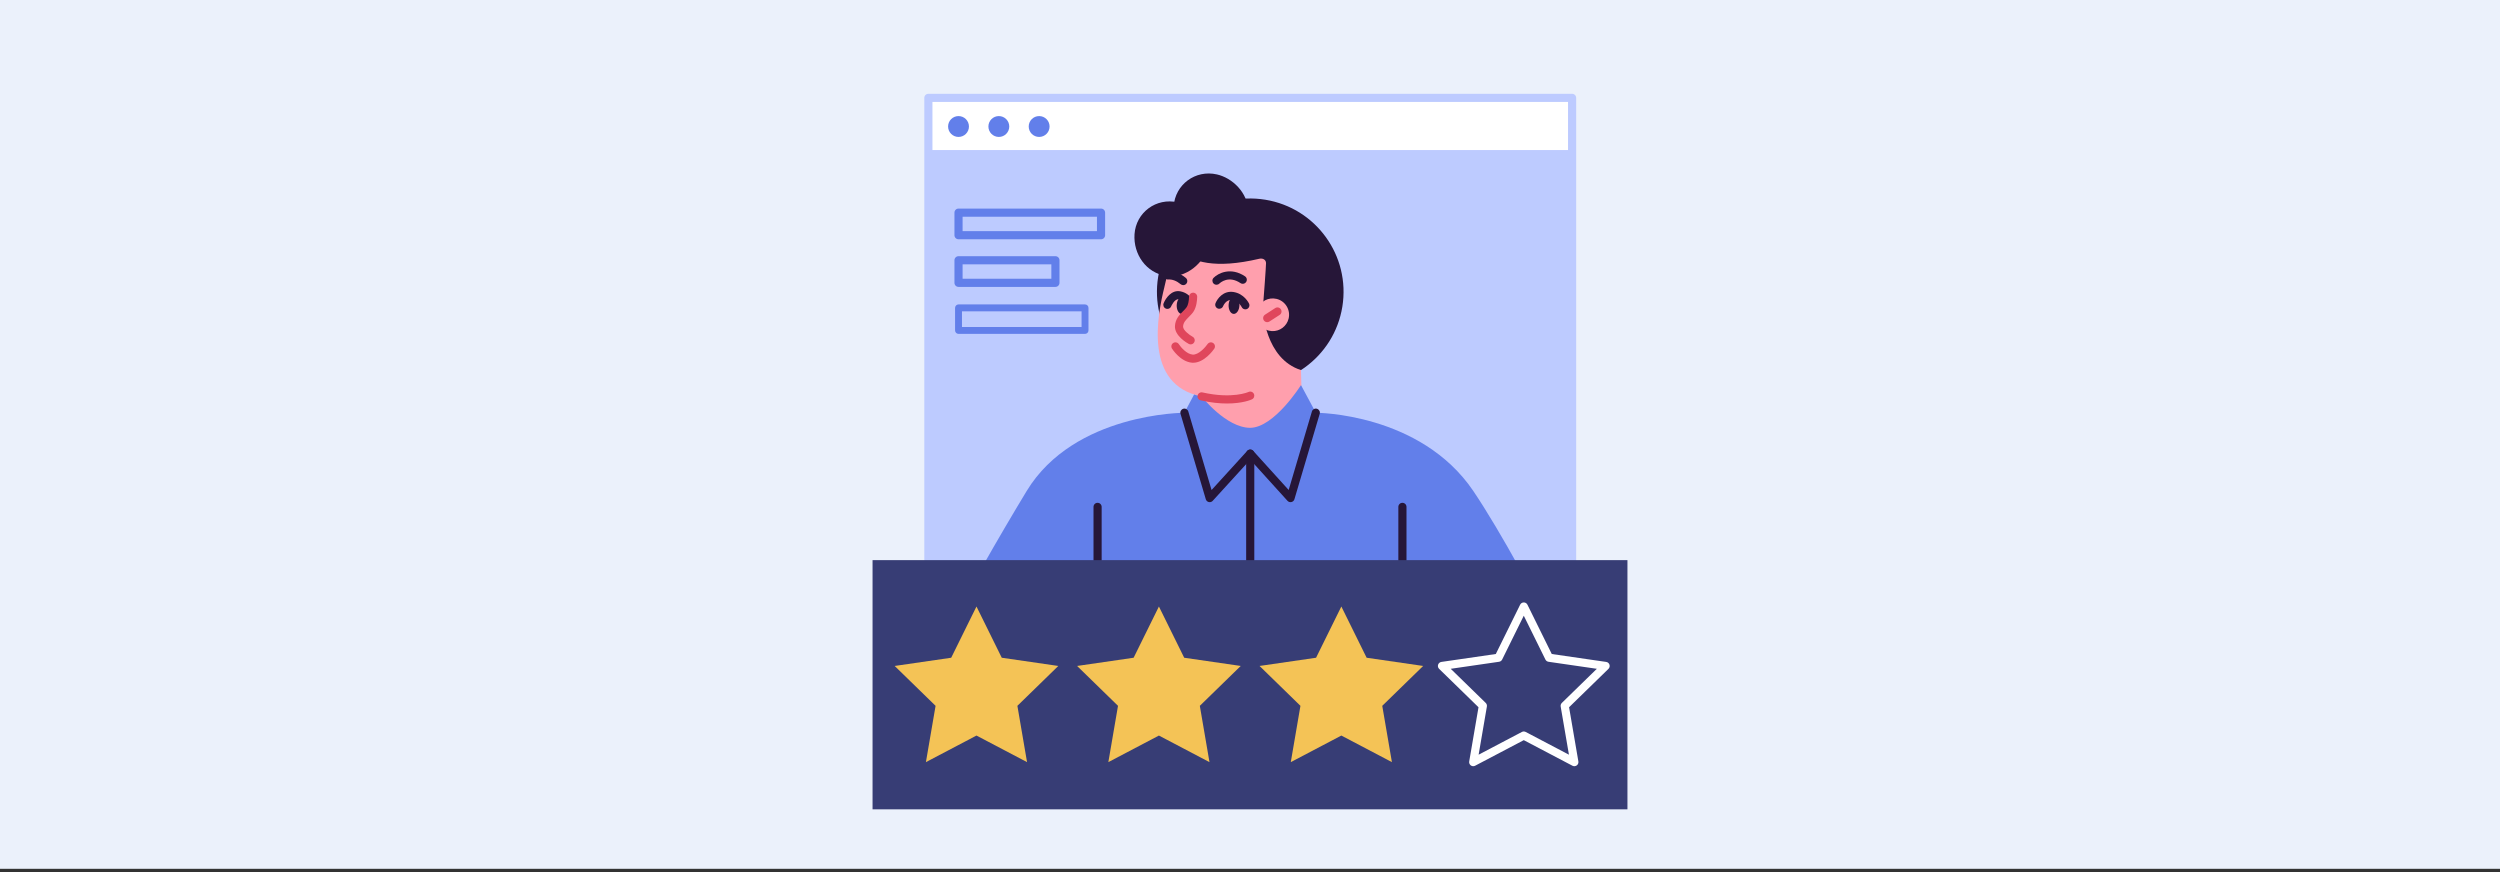 <?xml version="1.0" encoding="UTF-8"?><svg id="Layer_1" xmlns="http://www.w3.org/2000/svg" viewBox="0 0 860 300"><rect x="0" y="0" width="860" height="300" fill="#333333" stroke="none"/><rect width="860" height="298.867" fill="#ebf1fb" stroke-width="0"/><rect x="319.361" y="33.669" width="221.44" height="231.741" fill="#bdcbff" stroke-width="0"/><rect x="319.361" y="33.669" width="221.44" height="17.944" fill="#fff" stroke-width="0"/><path d="m333.319,43.519c0,1.982-1.607,3.588-3.588,3.588s-3.588-1.607-3.588-3.588,1.607-3.588,3.588-3.588,3.588,1.607,3.588,3.588Z" fill="#627fea" stroke-width="0"/><path d="m347.187,43.519c0,1.982-1.607,3.588-3.588,3.588s-3.588-1.607-3.588-3.588,1.607-3.588,3.588-3.588,3.588,1.607,3.588,3.588Z" fill="#627fea" stroke-width="0"/><path d="m361.054,43.519c0,1.982-1.607,3.588-3.588,3.588s-3.588-1.607-3.588-3.588,1.607-3.588,3.588-3.588,3.588,1.607,3.588,3.588Z" fill="#627fea" stroke-width="0"/><path d="m540.801,266.811h-221.44c-.774,0-1.401-.627-1.401-1.401V33.669c0-.774.627-1.401,1.401-1.401h221.44c.774,0,1.401.627,1.401,1.401v231.741c0,.774-.627,1.401-1.401,1.401Zm-220.039-2.802h218.638V35.07h-218.638v228.939Z" fill="#bdcbff" stroke-width="0"/><path d="m533.218,216.609c-2.285-6.819-17.173-34.078-26.393-47.699-18.244-26.953-54.187-26.915-54.187-26.915h-45.198s-37.907-.037-54.266,26.915c-8.534,14.061-24.108,40.88-26.393,47.699-4.385,13.082-10.216,41.472,12.963,46.796,12.703,2.918,23.537,2.216,32.119-1.919h116.273c8.582,4.136,19.416,4.837,32.119,1.919,23.179-5.324,17.347-33.714,12.963-46.796Z" fill="#627fea" stroke-width="0"/><circle cx="430.081" cy="100.376" r="32.094" transform="translate(262.11 508.825) rotate(-80.782)" fill="#261638" stroke-width="0"/><path d="m400.552,98.73c.614-2.484,2.212-9.94,2.941-11.458.441-.919,1.611-1.229,2.433-.627,4.51,3.307,11.735,6.028,27.289,2.365,1.168-.275,2.325.345,2.298,1.545-.042,1.831-.714,10.682-1.089,15.52-.059.763.753,17.311,13.116,21.235.239,7.538.353,15.812.353,15.812.457.037-8.069,8.709-17.106,8.782-8.825.072-18.173-8.451-17.261-8.581l-.184-6.963c-20.017-3.888-15.172-27.983-12.789-37.629Z" fill="#ff9fad" stroke-width="0"/><path d="m428.4,106.418c-.525,0-1.028-.296-1.267-.802-.038-.076-1.049-2.083-3.289-2.408-2.084-.304-3.066,2.036-3.106,2.136-.291.713-1.105,1.062-1.82.775-.715-.287-1.066-1.093-.784-1.809.614-1.558,2.681-4.372,6.113-3.875,3.751.545,5.352,3.842,5.419,3.982.331.699.033,1.535-.666,1.866-.194.092-.398.135-.599.135Z" fill="#261638" stroke-width="0"/><path d="m422.641,104.918c-.068,1.65.711,3.022,1.739,3.064,1.028.042,1.917-1.261,1.984-2.912.068-1.65-.711-3.022-1.739-3.064s-1.916,1.261-1.984,2.912Z" fill="#261638" stroke-width="0"/><path d="m409.586,106.435c-.609,0-1.168-.4-1.345-1.012-.033-.108-.658-2.065-2.749-2.457-1.44-.271-2.598,2.395-2.609,2.422-.292.715-1.108,1.06-1.823.771-.716-.29-1.063-1.101-.776-1.818.721-1.797,2.737-4.689,5.724-4.129,3.841.72,4.886,4.292,4.928,4.443.209.745-.225,1.518-.97,1.728-.127.036-.254.052-.379.052Z" fill="#261638" stroke-width="0"/><path d="m404.787,104.957c-.068,1.65.711,3.022,1.739,3.064,1.028.042,1.916-1.261,1.984-2.912.068-1.65-.711-3.022-1.739-3.064-1.028-.042-1.916,1.261-1.984,2.912Z" fill="#261638" stroke-width="0"/><path d="m407.031,98.085c-.315,0-.632-.105-.893-.322-1.402-1.162-2.859-1.71-4.326-1.622-.773.043-1.435-.545-1.48-1.317-.045-.772.545-1.435,1.317-1.48,2.198-.127,4.31.633,6.277,2.261.596.494.679,1.377.185,1.973-.277.335-.677.507-1.08.507Z" fill="#261638" stroke-width="0"/><path d="m437.544,113.9c2.691.134,5.104-1.673,5.739-4.295.353-1.46.117-2.97-.666-4.252-.783-1.282-2.017-2.183-3.477-2.536-.345-.083-.698-.135-1.049-.152-2.691-.134-5.104,1.673-5.739,4.295-.353,1.46-.117,2.97.666,4.252.783,1.282,2.017,2.182,3.477,2.536.344.083.697.135,1.048.152h0Z" fill="#ff9fad" stroke-width="0"/><path d="m435.923,110.83c-.459,0-.909-.226-1.177-.64-.42-.649-.235-1.517.415-1.938l3.521-2.279c.65-.42,1.517-.235,1.938.415.42.65.235,1.517-.415,1.938l-3.521,2.279c-.235.152-.499.225-.76.225Z" fill="#e0465c" stroke-width="0"/><path d="m418.469,97.955c-.359,0-.717-.136-.99-.409-.544-.545-.55-1.422-.01-1.97,1.594-1.617,5.906-3.807,10.815-.521.643.43.816,1.3.385,1.944-.43.643-1.301.815-1.944.385-4.105-2.747-6.957-.139-7.269.167-.274.269-.631.404-.988.404Z" fill="#261638" stroke-width="0"/><path d="m409.586,118.469c-.225,0-.453-.054-.665-.169-.504-.273-4.923-2.762-4.738-6.143.135-2.453,1.617-3.933,2.808-5.122.487-.486.947-.946,1.243-1.397.465-.711.763-2.05.798-3.582.018-.773.657-1.389,1.433-1.369.774.018,1.386.659,1.369,1.433-.028,1.212-.227,3.481-1.254,5.051-.455.696-1.042,1.281-1.609,1.847-1.027,1.025-1.914,1.911-1.99,3.292-.07,1.276,2.218,2.954,3.272,3.525.681.368.934,1.218.566,1.899-.253.469-.736.735-1.234.735Z" fill="#e0465c" stroke-width="0"/><path d="m447.538,132.47s-9.182,14.643-17.499,14.704c-8.317-.061-16.698-10.815-16.698-10.815,0,0-1.46-.257-2.57-.65l-3.33,6.249,8.699,29.667,13.858-15.296,13.941,15.296,8.699-29.667-5.1-9.488Z" fill="#627fea" stroke-width="0"/><path d="m416.14,172.746c-.104,0-.209-.012-.314-.035-.493-.113-.886-.483-1.03-.968l-8.699-29.387c-.22-.742.204-1.522.946-1.741.742-.219,1.522.204,1.741.946l7.994,27.005,12.268-13.46c.265-.291.641-.457,1.035-.457.397.001.773.168,1.038.46l12.184,13.448,7.991-26.997c.22-.742.999-1.166,1.741-.946.742.22,1.165.999.946,1.741l-8.699,29.387c-.144.485-.538.856-1.032.968-.493.112-1.01-.05-1.35-.425l-12.823-14.154-12.903,14.157c-.269.295-.646.457-1.036.457Z" fill="#261638" stroke-width="0"/><path d="m410.451,124.786c-.14,0-.28-.006-.422-.018-3.961-.335-6.744-4.666-6.86-4.851-.414-.654-.219-1.52.435-1.933.653-.414,1.517-.22,1.932.433.593.929,2.599,3.378,4.73,3.559,2.041.173,4.443-2.612,5.123-3.601.439-.637,1.311-.799,1.948-.361.638.438.799,1.311.361,1.948-.35.509-3.43,4.823-7.246,4.823Z" fill="#e0465c" stroke-width="0"/><path d="m378.757,82.316h-49.026c-.774,0-1.401-.627-1.401-1.401v-7.763c0-.774.627-1.401,1.401-1.401h49.026c.774,0,1.401.627,1.401,1.401v7.763c0,.774-.627,1.401-1.401,1.401Zm-47.625-2.802h46.224v-4.961h-46.224v4.961Z" fill="#627fea" stroke-width="0"/><path d="m363.066,98.694h-33.335c-.774,0-1.401-.627-1.401-1.401v-7.763c0-.774.627-1.401,1.401-1.401h33.335c.774,0,1.401.627,1.401,1.401v7.763c0,.774-.627,1.401-1.401,1.401Zm-31.934-2.802h30.533v-4.961h-30.533v4.961Z" fill="#627fea" stroke-width="0"/><path d="m373.249,114.858h-43.518c-.656,0-1.188-.532-1.188-1.188v-7.763c0-.656.532-1.188,1.188-1.188h43.518c.656,0,1.188.532,1.188,1.188v7.763c0,.656-.532,1.188-1.188,1.188Zm-42.33-2.376h41.142v-5.387h-41.142v5.387Z" fill="#627fea" stroke-width="0"/><path d="m430.081,194.087c-.774,0-1.401-.627-1.401-1.401v-36.637c0-.774.627-1.401,1.401-1.401s1.401.627,1.401,1.401v36.637c0,.774-.627,1.401-1.401,1.401Z" fill="#261638" stroke-width="0"/><path d="m377.568,194.087c-.774,0-1.401-.627-1.401-1.401v-18.319c0-.774.627-1.401,1.401-1.401s1.401.627,1.401,1.401v18.319c0,.774-.627,1.401-1.401,1.401Z" fill="#261638" stroke-width="0"/><path d="m482.432,194.087c-.774,0-1.401-.627-1.401-1.401v-18.319c0-.774.627-1.401,1.401-1.401s1.401.627,1.401,1.401v18.319c0,.774-.627,1.401-1.401,1.401Z" fill="#261638" stroke-width="0"/><rect x="300.158" y="192.686" width="259.684" height="85.725" fill="#373d75" stroke-width="0"/><polygon points="335.909 208.639 344.606 226.262 364.054 229.088 349.981 242.805 353.304 262.174 335.909 253.029 318.515 262.174 321.837 242.805 307.764 229.088 327.212 226.262 335.909 208.639" fill="#f4c356" stroke-width="0"/><polygon points="398.667 208.639 407.364 226.262 426.812 229.088 412.739 242.805 416.061 262.174 398.667 253.029 381.272 262.174 384.594 242.805 370.522 229.088 389.969 226.262 398.667 208.639" fill="#f4c356" stroke-width="0"/><polygon points="461.424 208.639 470.122 226.262 489.569 229.088 475.497 242.805 478.819 262.174 461.424 253.029 444.03 262.174 447.352 242.805 433.28 229.088 452.727 226.262 461.424 208.639" fill="#f4c356" stroke-width="0"/><path d="m541.576,263.575c-.223,0-.447-.053-.652-.161l-16.742-8.802-16.742,8.802c-.472.248-1.044.207-1.475-.107-.431-.313-.648-.845-.557-1.37l3.197-18.643-13.545-13.203c-.382-.372-.519-.929-.354-1.436.165-.507.603-.877,1.131-.954l18.719-2.72,8.371-16.962c.236-.478.723-.781,1.256-.781s1.02.303,1.256.781l8.371,16.962,18.719,2.72c.528.077.966.446,1.131.954.165.507.027,1.064-.354,1.436l-13.545,13.203,3.198,18.643c.09.526-.126,1.057-.557,1.37-.244.177-.533.268-.824.268Zm-42.528-33.509l12.039,11.735c.33.322.481.786.403,1.24l-2.842,16.571,14.882-7.824c.408-.215.896-.215,1.304,0l14.882,7.824-2.842-16.571c-.078-.455.073-.918.403-1.24l12.039-11.735-16.638-2.418c-.456-.066-.851-.353-1.055-.766l-7.441-15.077-7.441,15.077c-.204.413-.599.7-1.055.766l-16.638,2.418Z" fill="#fff" stroke-width="0"/><path d="m422.086,138.806c-2.494,0-5.517-.279-9.055-1.081-.755-.171-1.228-.921-1.056-1.676.171-.755.922-1.228,1.676-1.056,10.296,2.335,15.777-.132,15.832-.157.699-.325,1.532-.026,1.861.671.329.697.037,1.527-.658,1.86-.174.083-3.098,1.44-8.6,1.44Z" fill="#e0465c" stroke-width="0"/><path d="m420.478,60.58c-.603-.238-1.22-.431-1.846-.575-7.415-1.706-14.399,3.486-14.883,10.971-.444,6.866,3.983,13.305,10.959,14.357,6.529.985,13.276-4.415,14.481-10.816,1.118-5.936-3.224-11.777-8.712-13.938Z" fill="#261638" stroke-width="0"/><path d="m407.003,70.184c-.603-.237-1.22-.43-1.846-.574-7.415-1.706-14.399,3.486-14.883,10.97-.444,6.866,3.983,13.305,10.959,14.357,6.529.985,13.276-4.415,14.482-10.816,1.118-5.936-3.224-11.777-8.712-13.938Z" fill="#261638" stroke-width="0"/></svg>